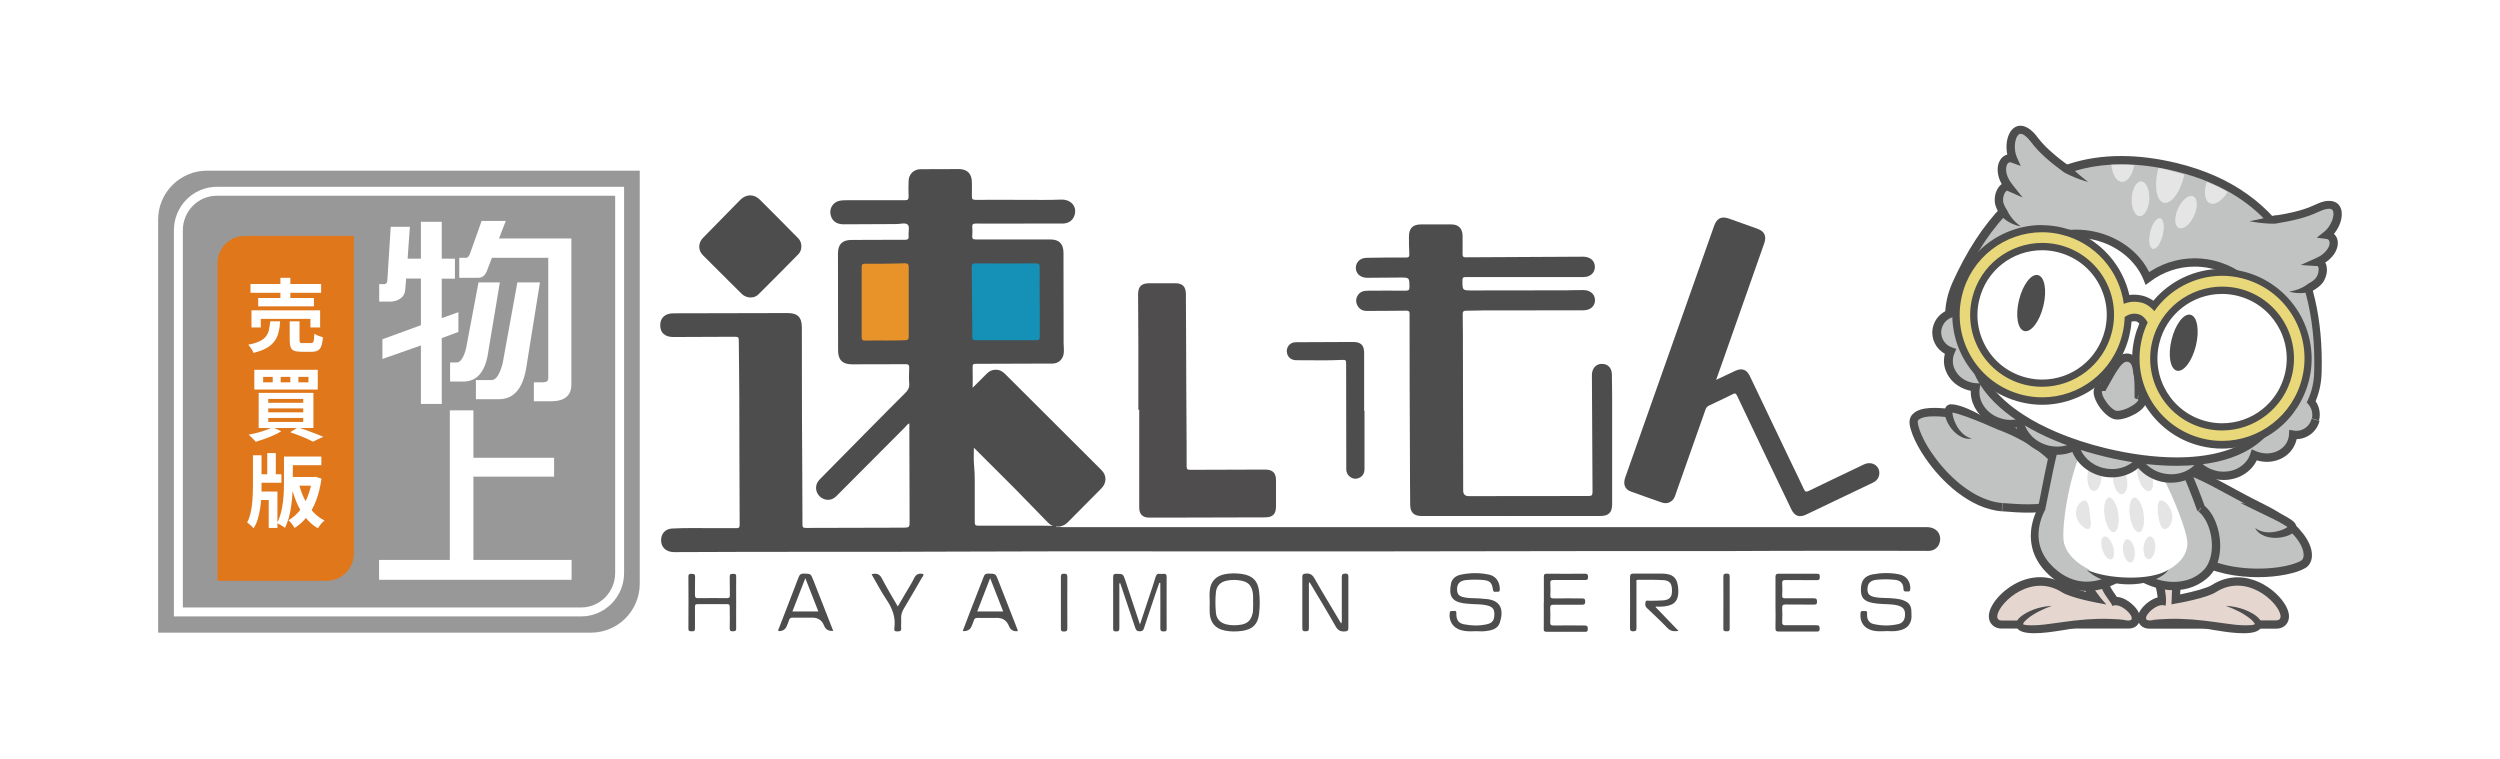 <?xml version="1.0" encoding="UTF-8"?>
<svg id="_レイヤー_2" data-name="レイヤー 2" xmlns="http://www.w3.org/2000/svg" viewBox="0 0 201.41 61.14">
  <defs>
    <style>
      .cls-1 {
        fill: #e9d87a;
      }

      .cls-2 {
        fill: #4f4d4e;
      }

      .cls-3 {
        fill: #514f4f;
      }

      .cls-4 {
        fill: #4d4d4d;
      }

      .cls-5 {
        fill: #e5e5e5;
      }

      .cls-6 {
        fill: #e0771b;
      }

      .cls-7 {
        fill: #4f4e4e;
      }

      .cls-8 {
        fill: #fff;
      }

      .cls-9 {
        fill: #c7c2c0;
      }

      .cls-10 {
        fill: #4e4d4d;
      }

      .cls-11 {
        fill: #e5d7d0;
      }

      .cls-12 {
        fill: #4e4d4e;
      }

      .cls-13 {
        fill: #c1c2c2;
      }

      .cls-14 {
        fill: #1590b6;
      }

      .cls-15 {
        fill: #989898;
      }

      .cls-16 {
        fill: #e8932a;
      }
    </style>
  </defs>
  <g id="_レイヤー_1-2" data-name="レイヤー 1">
    <g>
      <rect class="cls-8" y="0" width="201.41" height="61.14"/>
      <g>
        <g>
          <g>
            <g>
              <path class="cls-15" d="M12.74,50.97h34.86c2.18,0,3.94-1.77,3.94-3.94V13.75s-34.86,0-34.86,0c-2.18,0-3.94,1.77-3.94,3.94v33.28Z"/>
              <path class="cls-8" d="M49.56,15.77v30.39c0,1.54-1.23,2.78-2.74,2.78H14.73v-30.39c0-1.54,1.23-2.78,2.74-2.78h32.09M50.28,15.05H17.47c-1.91,0-3.46,1.57-3.46,3.5v31.11h32.81c1.91,0,3.46-1.57,3.46-3.5V15.05Z"/>
            </g>
            <g>
              <path class="cls-6" d="M17.52,46.79h8.8c1.21,0,2.19-.98,2.19-2.19v-25.59s-8.8,0-8.8,0c-1.21,0-2.19.98-2.19,2.19v25.59Z"/>
              <g>
                <path class="cls-8" d="M21.77,25.89h.8c-.02.32-.06.62-.13.88-.06.27-.17.5-.32.71-.15.21-.36.39-.63.55-.27.16-.63.29-1.07.4-.02-.07-.06-.14-.1-.22-.05-.08-.1-.16-.16-.24-.06-.08-.11-.15-.16-.2.39-.07.69-.17.92-.28s.4-.24.51-.4c.12-.15.2-.33.24-.53.04-.2.08-.42.1-.67ZM20.18,22.88h5.69v.71h-5.69v-.71ZM20.26,25h5.53v1.38h-.78v-.69h-4v.69h-.75v-1.38ZM20.8,24.01h4.49v.67h-4.49v-.67ZM22.59,22.38h.8v2h-.8v-2ZM23.36,25.89h.77v1.52c0,.1.02.16.05.19s.11.04.22.04h.65c.07,0,.13-.02.16-.05.04-.04.06-.11.08-.22.01-.11.03-.27.04-.49.05.04.12.08.2.12.08.04.17.07.26.1.09.03.17.05.23.07-.03.31-.07.55-.14.72-.06.17-.16.29-.28.35-.12.07-.28.1-.49.1h-.83c-.25,0-.44-.03-.58-.08s-.23-.15-.28-.29-.08-.32-.08-.55v-1.52Z"/>
                <path class="cls-8" d="M21.96,34.42l.7.32c-.18.12-.38.23-.62.33-.24.11-.48.2-.73.29-.25.09-.49.16-.71.23-.04-.06-.1-.12-.17-.19-.07-.07-.14-.14-.21-.21-.07-.07-.14-.12-.19-.17.23-.04.47-.1.71-.16.24-.06.47-.13.68-.21.21-.08.39-.16.54-.24ZM20.49,29.79h5.11v1.59h-5.11v-1.59ZM20.84,31.65h4.41v2.83h-4.41v-2.83ZM21.2,30.36v.44h.77v-.44h-.77ZM21.61,32.14v.31h2.82v-.31h-2.82ZM21.61,32.9v.32h2.82v-.32h-2.82ZM21.61,33.67v.32h2.82v-.32h-2.82ZM22.61,30.36v.44h.78v-.44h-.78ZM23.38,34.82l.62-.39c.24.08.49.16.74.25s.49.18.72.27.42.17.59.24l-.84.39c-.13-.07-.3-.15-.49-.24s-.41-.17-.63-.26-.46-.17-.69-.25ZM24.04,30.36v.44h.81v-.44h-.81Z"/>
                <path class="cls-8" d="M20.39,36.68h.68v2.48c0,.28,0,.58-.02.88s-.04.61-.09.91-.11.59-.19.87c-.08.27-.2.52-.34.74-.04-.05-.09-.1-.15-.16-.06-.06-.13-.12-.19-.17s-.12-.1-.18-.14c.11-.19.19-.41.25-.65.06-.24.11-.49.14-.76.03-.26.05-.52.06-.78.01-.26.02-.51.02-.74v-2.48ZM20.69,38.21h1.98v.68h-1.98v-.68ZM20.72,39.6h1.63v2.93h-.7v-2.25h-.93v-.68ZM21.53,36.5h.69v2.1h-.69v-2.1ZM22.88,36.78h.71v1.88c0,.28,0,.58-.02.92-.02.33-.04.67-.09,1.03-.04.35-.11.69-.19,1.02-.09.33-.2.63-.33.9-.05-.04-.11-.09-.19-.14s-.16-.1-.24-.14c-.08-.04-.15-.08-.21-.1.13-.25.23-.53.31-.82.08-.3.13-.6.17-.92.04-.32.06-.62.07-.92s.01-.58.01-.83v-1.88ZM23.23,36.78h2.66v.7h-2.66v-.7ZM25.16,38.43h.13l.13-.02.48.15c-.09.64-.23,1.22-.42,1.73-.19.51-.43.95-.73,1.32s-.63.68-1.02.93c-.03-.06-.07-.14-.13-.22-.06-.08-.12-.16-.18-.23-.06-.07-.12-.13-.18-.18.34-.19.64-.45.9-.77.26-.33.48-.71.65-1.14.17-.44.29-.91.36-1.41v-.15ZM23.25,38.43h2.13v.7h-2.13v-.7ZM24.06,38.9c.11.44.25.86.44,1.25s.42.74.69,1.05.59.55.95.73c-.06.05-.12.11-.19.18-.07.07-.13.15-.19.23-.06.08-.11.15-.15.22-.38-.22-.71-.51-.99-.86-.28-.35-.52-.75-.71-1.19-.19-.45-.35-.94-.48-1.46l.63-.14Z"/>
              </g>
            </g>
          </g>
          <path class="cls-10" d="M85.42,42.46c.13,0,.25.01.38.01,20.07,0,40.15,0,60.22,0,3.08,0,6.15,0,9.23,0,.73,0,1.18.53,1.03,1.19-.09.41-.41.68-.82.72-.12.01-.23,0-.35,0-3.97,0-7.94-.02-11.9,0-5.72.04-11.44,0-17.15.02-4.59,0-9.19.01-13.78.02-6.4,0-12.8,0-19.19,0-5.5,0-10.99-.01-16.49.02-5.51.03-11.01,0-16.52.02-1.92,0-3.84.01-5.76.02-.65,0-1.06-.38-1.06-.96,0-.53.34-.91.87-.94,1.22-.07,2.44-.02,3.66-.03.51,0,1.02,0,1.53,0,.19,0,.27-.04.27-.27-.02-3.4-.02-6.8-.03-10.2,0-1.56-.03-3.11-.04-4.67,0-.22-.06-.28-.28-.28-1.67.01-3.33.01-5,.02-.67,0-1.06-.35-1.05-.95,0-.6.4-.96,1.06-.96,3.07,0,6.13-.01,9.2-.02.81,0,1.15.34,1.15,1.16,0,2.42,0,4.83.01,7.25.01,2.88.04,5.76.04,8.64,0,.21.06.26.27.26,2.59-.01,5.18-.01,7.77-.02.59,0,.6-.01.59-.59,0-2.53-.02-5.06-.02-7.6,0-.06,0-.12,0-.22-.18.09-.27.24-.38.35-1.83,1.84-3.67,3.68-5.5,5.52-.31.31-.71.38-1.08.2-.37-.18-.59-.56-.55-.96.02-.26.16-.46.33-.63,1.21-1.23,2.43-2.46,3.64-3.69,1.07-1.09,2.15-2.17,3.23-3.25.21-.21.32-.42.3-.72-.03-.43-.02-.87,0-1.3,0-.23-.07-.28-.29-.28-1.44.01-2.89.01-4.33.01-.75,0-1.11-.36-1.11-1.11,0-2.61,0-5.21-.01-7.82,0-.74.35-1.09,1.09-1.09,1.42,0,2.84-.02,4.26-.01.25,0,.37-.03.34-.32-.03-.3.1-.72-.06-.89-.18-.2-.6-.06-.91-.06-1.42,0-2.84.02-4.26.02-.56,0-.91-.25-1.04-.71-.16-.56.19-1.11.77-1.2.18-.03.36-.03.54-.03,1.55,0,3.1,0,4.65,0,.25,0,.32-.07.31-.32-.02-.4-.01-.81,0-1.21,0-.56.41-.96.96-.97,1.03,0,2.06-.01,3.09-.01.68,0,1.05.38,1.05,1.07,0,.37.01.74,0,1.11-.01.24.06.3.3.3,1.3-.01,2.61,0,3.91,0,.99,0,1.97.02,2.96-.02.82-.03,1.32.56,1.1,1.26-.13.42-.49.67-.97.67-.89,0-1.78,0-2.67,0-1.43,0-2.86.01-4.3,0-.23,0-.32.05-.3.29.02.23.02.47,0,.7-.03.25.08.29.3.29,1.99,0,3.99,0,5.98,0,.72,0,1.06.34,1.07,1.07,0,2.43,0,4.85.01,7.28,0,.3.05.59,0,.89-.08.43-.42.74-.86.76-.13,0-.25,0-.38,0-1.94,0-3.88.02-5.82.02-.2,0-.28.03-.27.26.02.53,0,1.06,0,1.67.4-.4.76-.75,1.11-1.11.18-.19.39-.32.66-.34.33-.03.59.09.83.32,2.59,2.58,5.18,5.17,7.77,7.75.45.44.44,1.04,0,1.49-.9.91-1.81,1.82-2.71,2.73-.16.16-.35.28-.58.31-.1.04-.21.01-.32.02-.3.02-.53-.14-.72-.34-.5-.51-1.01-1.03-1.51-1.55-1.43-1.49-2.92-2.93-4.43-4.45,0,.53-.03,1.01.02,1.47.04.41.05.82.05,1.24,0,1.06,0,2.12,0,3.18,0,.37.02.39.4.39,1.7,0,3.39,0,5.09,0,.37,0,.74,0,1.11.06.11,0,.22-.02.32.02Z"/>
          <path class="cls-10" d="M121.73,41.57c-2.41,0-4.82,0-7.22,0-.6,0-.89-.29-.9-.89-.02-1.27-.01-2.54-.02-3.81-.03-3.78-.02-7.57-.03-11.35,0-.06,0-.13,0-.19.02-.23-.06-.31-.3-.3-1.05.02-2.1.01-3.15.02-.34,0-.59-.14-.75-.44-.15-.28-.13-.56.03-.82.2-.32.52-.37.86-.37,1,0,1.99-.02,2.99,0,.25,0,.32-.07.31-.32-.01-.74,0-.74-.75-.74-.88,0-1.76.01-2.64.02-.55,0-.92-.32-.93-.79,0-.47.35-.82.89-.82,1.04-.02,2.08-.03,3.12-.02.23,0,.32-.04.3-.29-.03-.46-.03-.93-.03-1.4,0-.67.31-.98.97-.98.82,0,1.63,0,2.45,0,.56,0,.88.31.9.88,0,.5.01,1,0,1.49,0,.2.04.28.26.28,3.15-.02,6.3-.03,9.45-.05.55,0,.94.31.95.8.01.49-.36.84-.91.84-2.19,0-4.37,0-6.56,0-.98,0-1.95.01-2.93,0-.21,0-.27.06-.27.27,0,.81-.01.81.8.81,2.52,0,5.05,0,7.57-.01.46,0,.91-.03,1.37-.02.57,0,.94.34.94.82,0,.48-.38.81-.95.81-2.71,0-5.41,0-8.12.01-.42,0-.85.03-1.27.02-.24,0-.33.05-.32.31.02.98.02,1.97.02,2.96,0,3.74.01,7.48.02,11.22q0,.45.45.45c3.21,0,6.43-.01,9.64-.01.26,0,.33-.06.33-.33-.02-3.14-.04-6.27-.05-9.41,0-.5.29-.86.71-.9.52-.05.89.28.9.83.01.57.02,1.14.02,1.72,0,2.92,0,5.85,0,8.77,0,.64-.29.93-.93.93-2.42,0-4.84,0-7.26,0,0,0,0,.02,0,.02Z"/>
          <path class="cls-10" d="M138.22,30.62c.57-.27,1.07-.51,1.57-.74.53-.25.93-.12,1.18.41,1.07,2.24,2.14,4.48,3.21,6.72.38.8.78,1.6,1.15,2.4.1.21.17.24.39.14,1.48-.72,2.97-1.43,4.46-2.14.38-.18.81-.1,1.05.19.23.27.24.7.02,1-.1.13-.23.22-.37.29-1.79.86-3.59,1.71-5.38,2.57-.54.26-.93.11-1.19-.44-1.46-3.04-2.92-6.08-4.36-9.13-.1-.21-.17-.23-.36-.13-.61.31-1.24.6-1.86.89-.18.08-.28.19-.34.38-.78,2.23-1.57,4.46-2.36,6.69-.07.21-.13.43-.3.59-.25.23-.54.28-.86.17-.83-.29-1.66-.58-2.48-.88-.49-.18-.65-.6-.45-1.15.75-2.12,1.5-4.24,2.25-6.37,1.63-4.62,3.26-9.24,4.9-13.87.23-.64.6-.82,1.23-.59.75.26,1.49.53,2.24.8.6.21.78.59.57,1.19-1.14,3.23-2.27,6.46-3.41,9.69-.15.42-.29.83-.47,1.32Z"/>
          <path class="cls-2" d="M91.71,33.01c0-1.73,0-3.45,0-5.18,0-1.37-.02-2.73-.02-4.1,0-.65.26-.91.9-.91.7,0,1.4,0,2.1,0,.58,0,.84.27.85.86,0,1.42.01,2.84.02,4.26,0,2.15.02,4.3.03,6.45,0,1.06.02,2.12.01,3.18,0,.22.06.28.28.28,2.02-.01,4.03-.02,6.05-.02.6,0,.87.27.87.87,0,.69,0,1.38,0,2.07,0,.65-.25.91-.9.91-2.59,0-5.18.01-7.76.02-.52,0-1.04,0-1.56,0-.53,0-.8-.28-.8-.81,0-2.63,0-5.25,0-7.88-.02,0-.04,0-.06,0Z"/>
          <path class="cls-12" d="M60.52,23.97c-.32,0-.56-.1-.76-.29-1.04-1.04-2.09-2.07-3.13-3.12-.4-.4-.39-.98,0-1.39,1-1.02,2-2.04,3-3.06.47-.48,1.1-.5,1.58-.03,1.04,1.04,2.08,2.08,3.11,3.13.32.32.33.94,0,1.27-1.06,1.08-2.13,2.15-3.2,3.22-.18.18-.4.27-.61.26Z"/>
          <path class="cls-12" d="M109.93,33.08c0,1.57,0,3.13,0,4.7,0,.34-.14.6-.46.73-.29.12-.56.05-.79-.17-.15-.15-.22-.33-.22-.54,0-.33,0-.66,0-.98,0-2.48,0-4.96-.01-7.43,0-.41,0-.41-.45-.39-1.19.06-2.37.01-3.56.02-.39,0-.68-.22-.75-.56-.08-.35.08-.67.38-.82.12-.06.24-.06.37-.07,1.53,0,3.05-.02,4.58-.02.61,0,.88.26.88.87,0,1.56,0,3.11,0,4.67,0,0,.02,0,.02,0Z"/>
          <path class="cls-12" d="M93.4,46.95c-.16.45-.32.9-.47,1.36-.26.77-.52,1.54-.77,2.31-.06.18-.14.24-.33.24-.2,0-.29-.06-.36-.25-.38-1.14-.77-2.28-1.15-3.42-.03-.08-.06-.15-.09-.25-.09.13-.05.25-.05.36,0,1.1,0,2.2,0,3.31,0,.22-.07.26-.27.26-.22,0-.23-.09-.23-.26,0-1.38,0-2.75,0-4.13,0-.19.05-.25.25-.25.55,0,.55,0,.73.53.38,1.16.77,2.33,1.18,3.55.28-.84.54-1.62.8-2.41.16-.47.32-.94.46-1.42.06-.2.15-.28.36-.25.08.01.17.01.25,0,.22-.03.28.06.28.28-.01,1.37,0,2.73,0,4.1,0,.17,0,.27-.23.26-.19,0-.28-.03-.28-.26.01-1.11,0-2.22,0-3.34v-.31s-.04,0-.06-.01Z"/>
          <path class="cls-12" d="M118.87,50.85c-.4.02-.81.03-1.2-.09-.63-.2-.97-.75-.87-1.4.03-.17.13-.14.23-.13.11.01.28-.09.3.13,0,.05,0,.11,0,.16.02.46.19.7.64.78.61.12,1.22.13,1.83-.01.45-.1.6-.34.59-.84,0-.39-.17-.58-.61-.68-.5-.12-1.01-.07-1.52-.13-.13-.01-.25-.02-.38-.04-.92-.15-1.18-.61-.98-1.59.08-.4.4-.63.78-.71.75-.16,1.52-.17,2.27-.01.58.12.89.61.88,1.2,0,.17-.08.2-.21.18-.12-.02-.3.1-.34-.15-.08-.6-.26-.76-.88-.8-.42-.03-.85-.03-1.27.01-.47.04-.71.26-.74.64-.03.48.12.67.6.76.53.1,1.08.04,1.62.12.05,0,.11,0,.16.01,1.18.12,1.39.91,1.06,1.91-.18.53-.71.63-1.2.68-.24.03-.49,0-.73,0Z"/>
          <path class="cls-12" d="M151.92,50.85c-.35.01-.7.03-1.04-.05-.71-.17-1.06-.68-.99-1.41.02-.21.16-.16.27-.16.12,0,.28-.05.26.17,0,.06,0,.13,0,.19.01.35.18.6.51.68.68.16,1.37.16,2.04,0,.3-.08.47-.31.5-.63.05-.52-.13-.76-.65-.88-.51-.11-1.03-.07-1.55-.13-.13-.02-.25-.03-.38-.05-.72-.14-.97-.42-.97-1.07,0-.72.28-1.11.96-1.24.7-.13,1.42-.14,2.12,0,.6.12.92.58.9,1.17,0,.2-.1.23-.25.21-.14-.01-.29.05-.3-.2-.01-.46-.24-.69-.7-.74-.5-.05-1-.05-1.49,0-.44.05-.66.26-.7.61-.05.5.1.69.6.79.56.1,1.12.04,1.68.12.19.03.38.05.56.12.49.17.69.43.69.94,0,.25.04.51-.05.76-.2.58-.7.73-1.23.79-.26.03-.53,0-.79,0Z"/>
          <path class="cls-7" d="M105.5,46.88c-.08.15-.05.27-.05.38,0,1.11,0,2.22,0,3.33,0,.21-.05.27-.26.27-.21,0-.27-.05-.27-.26,0-1.37,0-2.73,0-4.1,0-.22.06-.27.28-.29.34-.03.53.09.7.39.63,1.11,1.3,2.2,1.95,3.3.06.1.13.21.2.33.08-.14.05-.25.05-.36,0-1.12,0-2.24,0-3.37,0-.22.06-.28.28-.29.24,0,.25.11.25.29,0,1.37,0,2.73,0,4.1,0,.21-.07.25-.27.27-.37.03-.58-.09-.77-.43-.67-1.19-1.38-2.35-2.1-3.56Z"/>
          <path class="cls-12" d="M133.38,48.91c.62.64,1.23,1.27,1.85,1.92-.33.04-.63.05-.9-.24-.51-.54-1.06-1.04-1.59-1.55-.05-.04-.1-.09-.13-.14-.09-.14-.07-.29-.03-.43.04-.13.18-.07.28-.07.37-.01.74,0,1.11-.03.5-.03.72-.25.73-.7.02-.61-.14-.89-.66-.93-.69-.05-1.38-.02-2.07-.03-.2,0-.13.16-.13.26,0,1.2,0,2.39,0,3.59,0,.2-.02.3-.26.3-.26,0-.26-.12-.26-.31,0-1.34.01-2.69,0-4.03,0-.26.08-.31.32-.31.74.01,1.48,0,2.23,0,.95,0,1.31.38,1.34,1.33.04,1.03-.49,1.27-1.3,1.33-.17.01-.34,0-.51,0,0,0-.01.01-.02.02Z"/>
          <path class="cls-12" d="M143.04,48.55c0-.69,0-1.38,0-2.07,0-.21.07-.26.27-.26,1.02,0,2.04.01,3.06,0,.21,0,.24.07.24.26,0,.18-.03.26-.24.26-.84-.01-1.68,0-2.51-.01-.23,0-.29.07-.28.28.02.32.02.64,0,.95-.01.21.07.25.25.24.76,0,1.53,0,2.29,0,.22,0,.26.07.27.27,0,.21-.08.24-.26.24-.75,0-1.51,0-2.26-.01-.25,0-.3.07-.29.3.02.36.02.72,0,1.08-.02.25.08.3.3.29.81-.01,1.61,0,2.42,0,.2,0,.3.02.3.27,0,.25-.12.24-.29.24-1,0-1.99,0-2.99,0-.22,0-.29-.06-.28-.28.02-.68,0-1.36,0-2.03Z"/>
          <path class="cls-12" d="M124.38,48.5c0-.68,0-1.36,0-2.03,0-.19.04-.25.24-.25,1.03.01,2.06.01,3.08,0,.21,0,.23.09.24.26,0,.2-.06.25-.25.25-.84-.01-1.68,0-2.51,0-.22,0-.3.05-.28.28.02.32.02.64,0,.95-.01.2.06.25.25.25.76-.01,1.53,0,2.29,0,.2,0,.27.04.27.26,0,.23-.1.25-.28.25-.75,0-1.51,0-2.26,0-.23,0-.29.07-.28.29.02.37.02.74,0,1.11-.01.23.08.28.29.27.82-.01,1.63,0,2.45,0,.22,0,.29.05.29.28,0,.27-.14.23-.3.23-1,0-1.99,0-2.99,0-.21,0-.27-.05-.26-.26.01-.7,0-1.4,0-2.1Z"/>
          <path class="cls-12" d="M59.31,48.57c0,.69-.01,1.38,0,2.06,0,.22-.1.22-.26.23-.18,0-.26-.02-.26-.24.02-.57,0-1.14,0-1.72,0-.18-.05-.23-.23-.23-.78,0-1.57,0-2.35,0-.19,0-.23.06-.22.24,0,.57,0,1.14,0,1.72,0,.23-.1.23-.26.23-.16,0-.27,0-.27-.22.01-1.4.01-2.8,0-4.19,0-.23.12-.22.28-.22.18,0,.26.03.26.24-.02.49,0,.97-.01,1.46,0,.22.07.26.27.26.76-.01,1.53-.01,2.29,0,.19,0,.26-.05.25-.25-.01-.5,0-1-.01-1.49,0-.24.13-.21.28-.22.17,0,.25.02.24.22-.01.71,0,1.42,0,2.13Z"/>
          <path class="cls-12" d="M70.23,46.26c.44-.12.66.02.84.38.38.74.82,1.45,1.26,2.22.23-.4.45-.77.66-1.13.21-.37.45-.72.63-1.1.16-.36.4-.48.77-.38.03.13-.07.21-.12.3-.48.82-.95,1.65-1.44,2.46-.16.27-.26.54-.23.87.02.23-.02.47,0,.7.03.25-.08.29-.31.29-.2,0-.27-.06-.24-.25.13-.88-.16-1.62-.65-2.34-.43-.64-.78-1.32-1.18-2.01Z"/>
          <path class="cls-7" d="M85.47,48.56c0-.69,0-1.38,0-2.06,0-.19.02-.29.25-.28.2,0,.27.05.27.27,0,1.38-.01,2.75,0,4.13,0,.22-.08.25-.27.26-.23,0-.25-.08-.25-.28,0-.68,0-1.35,0-2.03Z"/>
          <path class="cls-3" d="M139.35,48.57c0,.69,0,1.37,0,2.06,0,.18-.05.24-.23.23-.15-.01-.28.02-.28-.22.01-1.4,0-2.79,0-4.19,0-.22.09-.23.27-.24.21-.01.24.08.24.26,0,.7,0,1.4,0,2.09Z"/>
          <path class="cls-9" d="M85.42,42.46c-.11,0-.22,0-.32,0-.02,0-.03-.02-.02-.03,0-.01.01-.02.02-.02.11,0,.22,0,.33,0,0,.02,0,.03,0,.05Z"/>
          <path class="cls-14" d="M83.77,24.31c0,.93,0,1.87,0,2.8,0,.24-.07.3-.31.3-1.61,0-3.23-.01-4.84,0-.25,0-.31-.09-.29-.31.02-.19,0-.38,0-.57-.01-1.66-.02-3.33-.04-4.99,0-.22.03-.32.29-.32,1.63.01,3.27.01,4.9,0,.23,0,.28.08.28.29-.01.93,0,1.87,0,2.8,0,0,0,0,0,0Z"/>
          <path class="cls-16" d="M73.21,24.34c0,.92,0,1.84,0,2.76,0,.23-.05.3-.3.31-1.06.05-2.12,0-3.18.03-.22,0-.31-.03-.31-.29,0-1.86,0-3.73,0-5.59,0-.19,0-.31.26-.31,1.07,0,2.14,0,3.21-.04.26,0,.32.09.32.32,0,.93,0,1.86,0,2.79h0Z"/>
          <path class="cls-7" d="M101.43,47.59c-.11-.8-.51-1.2-1.31-1.34-.48-.08-.97-.08-1.45.01-.73.15-1.15.6-1.21,1.35-.03.3,0,.61,0,.92,0,0,0,0,0,0,0,.3-.02.59,0,.89.06.77.46,1.22,1.21,1.38.48.1.97.09,1.45.02.8-.13,1.21-.53,1.31-1.33.08-.63.08-1.27,0-1.9ZM100.91,49.42c-.1.51-.39.81-.89.9-.41.07-.82.08-1.23-.02-.48-.12-.78-.43-.83-.92-.05-.56-.06-1.12,0-1.68.05-.5.37-.82.87-.92.39-.08.78-.08,1.17,0,.55.11.8.36.92.91.06.29.02.59.04.89-.02.28.01.57-.04.85Z"/>
          <path class="cls-12" d="M65.51,46.71c-.19-.49-.19-.48-.73-.5-.24,0-.35.06-.44.29-.51,1.35-1.04,2.7-1.56,4.05-.03.09-.12.18-.07.29q.51.03.68-.42c.06-.15.13-.29.17-.44.05-.17.14-.23.32-.22.52.01,1.04,0,1.56,0q.7,0,.95.64.18.47.74.43c-.55-1.4-1.08-2.76-1.62-4.13ZM63.84,49.26c.35-.89.69-1.76,1.04-2.68.36.92.7,1.79,1.05,2.68h-2.09Z"/>
          <path class="cls-12" d="M81.91,50.56c-.49-1.27-.99-2.54-1.49-3.81-.21-.54-.21-.53-.8-.54-.23,0-.31.08-.38.28-.35.92-.71,1.83-1.07,2.75-.21.53-.41,1.06-.61,1.6q.54.05.72-.4c.06-.15.13-.29.17-.44.05-.17.14-.23.32-.22.52.01,1.04,0,1.56,0q.7,0,.96.67.18.45.69.4c.03-.1-.03-.19-.07-.27ZM78.73,49.26c.35-.89.68-1.76,1.04-2.68.36.93.7,1.79,1.05,2.68h-2.09Z"/>
        </g>
        <path class="cls-8" d="M31.48,18.27h1.54l-.18,2.57h1.07v-2.97h1.68v2.97h1.06v1.61h-1.06v3.18l1.34-.48v1.59l-1.34.5v5.3h-1.68v-4.71l-3.1,1.09v-1.59l3.1-1.13v-3.76h-1.19l-.07.87c-.02.33-.15.57-.37.72-.23.18-.53.27-.87.27h-.86v-1.41h.39c.18,0,.27-.12.27-.37l.27-4.26ZM38.54,22.75h1.73l-.99,5.93c-.27,1.37-.92,2.06-1.96,2.06h-1.06v-1.54h.54c.29,0,.54-.36.74-1.09l1.01-5.35ZM38.79,17.8h1.96l-.55,1.41h5.83v11.77c0,.9-.55,1.35-1.66,1.35h-1.36v-1.53h.74c.28,0,.42-.11.42-.32v-9.71h-4.54l-.35.92c-.15.46-.39.69-.74.69h-1.54v-1.61h.54c.15,0,.26-.13.35-.4l.91-2.57ZM41.67,22.75h1.83l-1.12,6.98c-.29,1.62-1.02,2.43-2.18,2.43h-1.86v-1.54h1.26c.36,0,.65-.44.89-1.32l1.19-6.54Z"/>
        <polygon class="cls-8" points="36.24 33.06 38.14 33.06 38.14 36.88 44.64 36.88 44.64 38.4 38.14 38.4 38.14 45.11 46.05 45.11 46.05 46.71 30.54 46.71 30.54 45.11 36.24 45.11 36.24 33.06"/>
        <g>
          <path class="cls-13" d="M161.29,40.86c-3.69-.31-6.9-4.93-7.14-6.79-.12-.95,1.66-1.26,5.51-.24,3.58.96,6.87,3.31,6.71,5.17-.15,1.86-1.39,2.16-5.09,1.86Z"/>
          <path class="cls-4" d="M161.29,40.86l.03-.33c-.43-.04-.85-.13-1.27-.29-.73-.26-1.44-.69-2.08-1.2-.97-.77-1.81-1.75-2.43-2.68-.31-.46-.55-.91-.73-1.32-.09-.2-.16-.39-.21-.56-.05-.17-.09-.32-.1-.45,0-.02,0-.03,0-.05,0-.03,0-.05.01-.07,0-.02.01-.04.03-.05.02-.03.05-.07.11-.1.09-.06.23-.12.43-.16.2-.04.45-.06.76-.06.43,0,.96.05,1.58.15.63.1,1.35.26,2.18.48.85.23,1.69.54,2.47.9,1.16.55,2.19,1.22,2.9,1.9.36.34.64.69.82,1.01.09.16.16.32.21.47.05.15.07.29.07.43,0,.03,0,.07,0,.1-.03.34-.09.6-.19.8-.08.15-.17.27-.29.37-.09.08-.2.15-.33.21-.2.09-.45.16-.76.2-.31.05-.68.07-1.12.07-.57,0-1.24-.04-2.03-.1l-.03.33-.03.33c.8.07,1.49.11,2.09.11.54,0,1.01-.03,1.41-.11.3-.06.57-.14.81-.25.18-.09.34-.19.48-.32.21-.19.37-.42.47-.69.11-.27.17-.57.19-.9,0-.05,0-.1,0-.15,0-.28-.06-.56-.17-.83-.19-.48-.52-.94-.95-1.38-.64-.66-1.52-1.29-2.53-1.84-1.01-.54-2.15-1-3.32-1.32-.84-.22-1.59-.39-2.24-.49-.65-.11-1.22-.16-1.69-.16-.29,0-.56.02-.79.06-.17.03-.33.07-.47.13-.11.04-.2.09-.29.15-.13.09-.25.2-.33.34-.04.07-.07.14-.09.22-.02.08-.03.15-.03.23,0,.04,0,.09,0,.13.03.27.12.57.24.89.22.56.56,1.21,1.01,1.86.67.99,1.57,2,2.62,2.81.53.4,1.09.75,1.69,1.02.6.26,1.23.44,1.87.5l.03-.33Z"/>
          <path class="cls-13" d="M161.07,34.66c-1.31-.98-3.29-1.76-3.89-1.76-.6,0,.21,2.42,1.68,2.44"/>
          <path class="cls-4" d="M161.07,34.66c-.9-.4-1.76-.77-2.68-1.1-.38-.13-.84-.3-1.2-.34.04,0,.11-.04.12-.08-.03.08,0,.26.02.37.19.77.7,1.62,1.53,1.82-.34.07-.7-.03-.99-.21-.46-.28-.8-.71-1.02-1.19-.11-.27-.21-.55-.18-.86.02-.26.22-.5.5-.5.34,0,.67.11.98.21,1.07.4,2.15,1.01,2.91,1.87Z"/>
          <path class="cls-13" d="M175.83,44.06c2.53,2.71,8.15,2.36,9.75,1.4.82-.49.35-2.72-3.23-4.47-3.77-1.84-6.91-4.2-8.27-2.92-1.37,1.27-.78,3.29,1.75,5.99Z"/>
          <path class="cls-4" d="M175.83,44.06l-.24.23c.39.42.84.76,1.34,1.05.74.43,1.58.72,2.43.9.85.18,1.73.26,2.55.26.81,0,1.58-.08,2.24-.21.33-.07.63-.14.9-.23.27-.09.5-.19.7-.31.08-.05.16-.11.22-.19.1-.11.17-.24.22-.38.05-.14.07-.29.07-.45,0-.29-.07-.6-.22-.93-.22-.49-.6-1.02-1.18-1.56-.58-.53-1.35-1.06-2.36-1.56-1.5-.73-2.91-1.55-4.15-2.19-.62-.32-1.21-.6-1.75-.8-.27-.1-.53-.18-.78-.24-.25-.06-.49-.09-.73-.09-.23,0-.45.03-.66.11-.21.07-.41.19-.57.35-.27.25-.48.53-.61.84-.14.31-.21.65-.21,1.01,0,.33.06.67.17,1.03.17.53.45,1.09.85,1.69.4.6.91,1.23,1.54,1.9l.24-.23.24-.23c-.81-.87-1.41-1.66-1.8-2.36-.2-.35-.34-.68-.44-.98-.09-.3-.14-.58-.14-.83,0-.27.05-.51.15-.73.1-.22.25-.43.46-.63.1-.09.21-.16.34-.2.13-.04.27-.07.44-.07.17,0,.37.02.58.07.37.08.81.24,1.29.45.72.32,1.53.75,2.41,1.23.88.48,1.84,1,2.84,1.49,1.28.62,2.13,1.3,2.66,1.92.26.31.45.6.56.86.12.26.16.49.16.66,0,.13-.02.23-.06.3-.02.04-.04.06-.06.09-.02.02-.04.04-.07.06-.14.09-.34.17-.57.25-.35.12-.8.22-1.29.29-.5.07-1.05.11-1.63.11-1.05,0-2.17-.13-3.2-.45-.51-.16-1.01-.37-1.45-.62-.45-.26-.85-.56-1.18-.93l-.24.23Z"/>
          <path class="cls-13" d="M180.46,40.52c1.58.42,3.8,1.36,4.17,1.83s-2.03,1.33-2.95.19"/>
          <path class="cls-4" d="M180.46,40.52c.68.04,1.36.2,2.01.4.49.15.97.34,1.44.56.24.12.48.25.7.41.1.07.23.18.31.3.15.22.06.52-.12.68-.19.18-.44.28-.68.35-.53.15-1.1.16-1.63-.02-.34-.12-.66-.35-.81-.67.51.41,1.21.42,1.81.27.3-.08.63-.18.85-.39.01-.01.02-.03.01-.02-.01.02-.02.06-.01.09,0,.03.01.05.03.06h0c-.08-.09-.23-.18-.34-.25-.27-.17-.57-.32-.85-.46-.9-.45-1.8-.86-2.71-1.32Z"/>
          <path class="cls-11" d="M173.15,50.31c-.16,0-.3-.04-.4-.12-.12-.09-.19-.24-.19-.4,0-.57.92-1.36,1.61-1.38,0-.58-.22-1.62-.67-3.07-.04-.13-.02-.27.06-.39.17-.24.58-.29.89-.29.26,0,.73.04.95.28.09.1.13.23.11.35-.16,1.3-.2,2.41-.22,2.98,1.22-.22,2.56-.55,3.07-.87.6-.38,1.24-.57,1.91-.57,1.23,0,2.2.65,2.66,1.04.69.58,1.14,1.28,1.14,1.77,0,.4-.27.66-.7.66h-10.22Z"/>
          <path class="cls-4" d="M174.45,45.01c.37,0,.76.09.73.26-.23,1.88-.22,3.37-.24,3.42.75-.13,2.86-.52,3.59-.99.58-.37,1.17-.52,1.73-.52,2.41,0,4.29,2.8,3.11,2.8h-10.22c-.76,0,.32-1.23,1.05-1.23.09,0,.18.02.26.06.13-.51,0-1.54-.64-3.57-.05-.16.28-.24.63-.24M174.45,44.34c-.56,0-.95.14-1.16.42-.15.2-.19.45-.11.68.44,1.41.6,2.23.65,2.69-.4.1-.73.35-.92.51-.25.22-.68.66-.68,1.16,0,.42.32.85.93.85h10.22c.61,0,1.03-.41,1.03-.99,0-.72-.65-1.52-1.26-2.03-.5-.42-1.54-1.12-2.88-1.12-.73,0-1.43.21-2.09.63-.35.22-1.32.5-2.54.75.03-.61.08-1.52.2-2.53.03-.22-.04-.44-.2-.62-.29-.32-.81-.39-1.2-.39Z"/>
          <path class="cls-11" d="M179.33,48.81c1.96.38,3.67,1.79,1.79,1.88-1.88.08-4-.71-7.96-.71"/>
          <path class="cls-4" d="M179.33,48.81c.78.04,1.55.25,2.22.66.25.17.51.35.63.66.09.24-.01.51-.23.65-.71.47-2.72.12-3.57-.02-.71-.12-1.51-.26-2.23-.37-.99-.16-1.99-.28-2.99-.41.5-.07,1.01-.1,1.52-.12,1.27-.04,2.54.08,3.8.26.95.12,1.96.32,2.91.24.09-.01.2-.03.27-.07,0,0,0,0,0,0,0,.02,0,.02,0,0-.01-.07-.08-.15-.13-.21-.07-.08-.15-.16-.24-.23-.58-.46-1.25-.78-1.95-1.03Z"/>
          <path class="cls-11" d="M161.26,50.31c-.42,0-.7-.26-.7-.66,0-.5.45-1.19,1.14-1.77.46-.39,1.43-1.04,2.66-1.04.67,0,1.31.19,1.91.57.44.28,1.49.56,2.56.77-.91-1.18-1.21-2.2-1.29-2.88-.02-.13.02-.25.11-.35.22-.24.69-.28.95-.28.31,0,.71.05.89.29.08.11.11.25.06.39-.42,1.36.19,2.22.6,2.79.07.1.14.2.2.29.03,0,.05,0,.08,0,.69,0,1.64.8,1.64,1.38,0,.16-.07.3-.19.4-.1.08-.24.12-.4.12h-10.22Z"/>
          <path class="cls-4" d="M168.61,45.01c.35,0,.68.08.63.24-.63,2.03.8,3.06.94,3.57.08-.04.16-.06.26-.06.73,0,1.8,1.23,1.05,1.23h-10.22c-1.18,0,.7-2.8,3.11-2.8.56,0,1.14.15,1.73.52.74.47,2.84.86,3.59.99-.02-.05-1.59-1.54-1.81-3.42-.02-.17.37-.26.73-.26M168.61,44.34h0c-.39,0-.91.07-1.2.39-.15.17-.22.39-.2.62.07.58.29,1.39.86,2.33-.78-.19-1.37-.38-1.62-.55-.65-.41-1.35-.63-2.09-.63-.81,0-1.64.26-2.39.76-.62.41-1.15.95-1.46,1.49-.4.69-.3,1.15-.15,1.41.18.3.5.48.9.48h10.22c.24,0,.44-.06.6-.18.21-.16.33-.4.33-.66,0-.5-.42-.94-.68-1.16-.23-.2-.68-.52-1.19-.55-.03-.05-.07-.1-.1-.15-.41-.58-.93-1.29-.55-2.5.07-.23.03-.48-.11-.68-.21-.28-.6-.42-1.16-.42Z"/>
          <path class="cls-11" d="M165.3,48.81c-1.96.38-3.67,1.79-1.79,1.88,1.88.08,4-.71,7.96-.71"/>
          <path class="cls-4" d="M165.3,48.81c-.7.26-1.38.57-1.95,1.03-.14.13-.32.27-.37.45,0,.02,0,.01,0,0,0,0,0-.01,0,0,.07.04.18.06.27.07.95.08,1.96-.12,2.91-.24,1.25-.18,2.53-.3,3.8-.26.51.01,1.02.05,1.52.12-1,.13-2,.25-2.99.41-.72.11-1.51.25-2.23.37-.85.13-2.86.49-3.57.02-.21-.13-.32-.41-.23-.65.11-.31.37-.49.63-.66.67-.41,1.44-.62,2.22-.66Z"/>
          <path class="cls-13" d="M177.35,40.99c-1.45-3.97-4.17-10.34-7.69-10.34s-4.33,6.46-5.14,10.34c-1.03,2-.66,3.99,1.13,5.38,1.8,1.39,3.67.99,5.2.05,0,0-.26-.02-.25-.02.33.03.67.05,1.01.05s.67-.02,1-.05c0,0-.26.02-.25.02,1.74,1.11,4.1,1.21,5.48-.26,1.18-1.25.83-4.13-.48-5.17Z"/>
          <path class="cls-4" d="M177.35,40.99l.31-.11c-.36-1-.81-2.14-1.32-3.31-.39-.87-.82-1.76-1.29-2.59-.35-.63-.73-1.23-1.13-1.78-.6-.82-1.24-1.54-1.95-2.05-.35-.26-.72-.46-1.11-.61-.39-.14-.79-.22-1.2-.22-.49,0-.95.11-1.35.32-.36.18-.67.43-.96.73-.5.52-.9,1.2-1.23,1.96-.5,1.14-.87,2.48-1.17,3.82-.3,1.34-.53,2.67-.76,3.77l.33.07-.3-.15c-.4.78-.61,1.56-.61,2.32,0,.66.15,1.3.46,1.88.31.59.77,1.12,1.37,1.59.44.34.9.59,1.35.75.46.16.91.23,1.36.23.52,0,1.02-.09,1.5-.25.48-.16.94-.39,1.37-.65h0s0,0,0,0c.02-.01.05-.04.08-.08.02-.02.03-.05.05-.08.01-.03.02-.08.02-.12,0-.04,0-.08-.02-.12-.01-.03-.03-.06-.05-.08-.03-.04-.06-.06-.08-.08-.02-.01-.04-.02-.05-.03-.02-.01-.04-.01-.05-.02-.02,0-.03,0-.04,0-.01,0-.02,0-.03,0-.01,0-.02,0-.04,0-.02,0-.04,0-.07,0-.04,0-.07,0-.1,0,0,0-.01,0-.02,0h0s-.01.09-.01.09v-.09s.01,0,.01,0v.09s0-.09,0-.09l-.03.22.04-.22s0,0,0,0l-.03.22.04-.22-.05.28.07-.28s-.01,0-.01,0l-.05.28.07-.28-.08.3.1-.3s-.02,0-.02,0l-.08.3.1-.3-.1.31.13-.3s-.02,0-.03,0l-.1.31.13-.3-.13.3.16-.29s-.02-.01-.03-.02l-.13.3.16-.29-.16.29.2-.27s-.03-.02-.03-.02l-.16.29.2-.27-.2.27.27-.19s-.06-.06-.08-.08l-.2.27.27-.19-.27.19.31-.11s-.03-.06-.04-.08l-.27.19.31-.11-.31.11h.33s0-.08-.02-.11l-.31.11h.33s-.33,0-.33,0l.31.13s.03-.09.03-.13h-.33l.31.13-.31-.13.24.24s.06-.07.07-.11l-.31-.13.24.24-.24-.24-.03.33c.34.03.69.05,1.04.05s.69-.02,1.03-.05l-.03-.33-.25.22.25-.22-.3.13s.04.07.06.09l.25-.22-.3.13.3-.13h-.33s.01.1.03.13l.3-.13h-.33s.33,0,.33,0l-.3-.15s-.04.09-.04.15h.33l-.3-.15.3.15-.24-.23s-.04.05-.06.08l.3.15-.24-.23.24.23-.19-.27s-.03.02-.05.04l.24.23-.19-.27.19.27-.13-.3s-.03.01-.06.03l.19.27-.13-.3.13.3-.1-.31s-.02,0-.03.01l.13.3-.1-.31.09.29-.06-.3s-.01,0-.03,0l.09.29-.06-.3.04.21-.03-.21s0,0-.02,0l.04.21-.03-.21v.06s0-.06,0-.06h0s0,.06,0,.06v-.06s-.01,0-.01,0c0,0-.03,0-.05,0-.03,0-.07,0-.11,0-.02,0-.03,0-.05,0,0,0,0,0-.01,0,0,0,0,0-.01,0,0,0,0,0-.02,0,0,0-.01,0-.02,0,0,0-.01,0-.02,0,0,0-.02,0-.03.01,0,0-.02,0-.03.02-.01,0-.02.01-.04.02-.02.02-.05.04-.07.08-.01.02-.03.05-.04.08,0,.03-.02.07-.02.1,0,.04,0,.08.02.12.01.03.02.05.04.07.02.03.04.05.06.06.02.01.03.02.04.03l.17-.29-.18.28c.9.57,1.94.89,2.96.89.54,0,1.08-.09,1.58-.29.5-.2.97-.5,1.36-.91.29-.31.49-.68.62-1.09.13-.41.19-.85.19-1.3,0-.63-.12-1.26-.34-1.83-.11-.29-.25-.56-.41-.8-.16-.24-.36-.46-.58-.64l-.21.26.31-.11-.31.11-.21.26c.16.13.31.29.44.49.2.29.36.65.47,1.04.11.39.17.81.17,1.21,0,.39-.05.77-.16,1.1-.11.33-.26.62-.47.84-.32.34-.7.59-1.11.75-.42.16-.87.24-1.34.24-.88,0-1.81-.28-2.61-.78h0s0,0,0,0l-.17.28.21-.26s-.03-.02-.04-.03l-.17.28.21-.26-.21.26.29-.17s-.06-.07-.08-.09l-.21.26.29-.17-.29.17.32-.09s-.02-.06-.03-.08l-.29.17.32-.09-.32.09h.33s0-.06-.01-.09l-.32.09h.33-.33l.32.11s.02-.07.02-.11h-.33l.32.11-.32-.11.28.18s.03-.05.04-.08l-.32-.11.28.18-.28-.18.2.26s.05-.04.07-.08l-.28-.18.2.26-.2-.26.15.29s.03-.02.05-.03l-.2-.26.15.29-.15-.29.1.31s.03,0,.05-.02l-.15-.29.1.31-.1-.3.06.31s.02,0,.04,0l-.1-.3.06.31-.04-.23.03.23s0,0,.02,0l-.04-.23.03.23v-.05s0,.05,0,.05h0s0-.05,0-.05v.05s.01,0,.02,0c.03,0,.08,0,.13,0,.02,0,.05,0,.07,0,0,0,.01,0,.02,0,0,0,.01,0,.02,0,0,0,.01,0,.02,0,0,0,.01,0,.02,0,0,0,.01,0,.03,0,0,0,.02,0,.03-.01,0,0,.02-.01.03-.02.02-.01.05-.03.08-.07.02-.02.03-.05.05-.08.01-.04.02-.08.02-.13,0-.05-.01-.1-.03-.14-.02-.04-.04-.07-.06-.09l-.11-.12-.17.02c-.31.03-.63.04-.96.04s-.66-.01-.98-.04h-.16s-.11.1-.11.1c-.03.03-.06.07-.07.11-.02.04-.03.09-.03.13,0,.06.02.11.04.15.02.04.04.07.06.08.02.02.04.03.05.04.03.02.04.03.06.03.01,0,.02,0,.03.01.02,0,.03,0,.03,0,.02,0,.02,0,.03,0,.02,0,.03,0,.04,0,.02,0,.05,0,.07,0,.04,0,.07,0,.1,0,.01,0,.02,0,.02,0v-.02s0,.02,0,.02h0s0-.02,0-.02v.02s.02-.16.02-.16l-.02.16h0s.02-.16.02-.16l-.02.16.04-.26-.05.25s0,0,0,0l.04-.26-.05.25.05-.3-.07.29s.01,0,.01,0l.05-.3-.07.29.07-.31-.09.31s.01,0,.02,0l.07-.31-.09.31.09-.31-.12.31s.02,0,.02,0l.09-.31-.12.31.12-.31-.15.3s.02,0,.03.01l.12-.31-.15.3.15-.3-.18.28s.02.01.03.02l.15-.3-.18.28.18-.28-.26.21s.06.06.08.07l.18-.28-.26.21.26-.21-.31.12s.03.06.05.08l.26-.21-.31.12.31-.12h-.33s0,.09.02.12l.31-.12h-.33s.33,0,.33,0l-.31-.12s-.02.08-.02.12h.33l-.31-.12.31.12-.24-.23s-.05.06-.07.11l.31.12-.24-.23.24.23-.18-.28s-.04.03-.06.05l.24.23-.18-.28.18.28-.17-.28c-.39.24-.81.44-1.23.58-.42.14-.86.22-1.29.22-.38,0-.76-.06-1.14-.19-.38-.13-.77-.34-1.16-.64-.54-.42-.93-.88-1.19-1.37-.26-.49-.39-1.02-.39-1.57,0-.64.17-1.32.53-2.02l.02-.04v-.04c.21-.98.42-2.11.66-3.25.18-.86.39-1.72.63-2.54.18-.61.39-1.19.62-1.71.18-.39.37-.75.57-1.07.31-.48.66-.85,1.04-1.11.19-.13.39-.23.61-.29.21-.07.44-.1.69-.1.39,0,.77.09,1.15.25.33.15.66.35.98.61.57.45,1.11,1.07,1.63,1.79.77,1.08,1.47,2.38,2.08,3.69.61,1.32,1.13,2.64,1.54,3.78l.03.09.07.06.21-.26Z"/>
          <path class="cls-8" d="M176.21,43.54c.21,1.69-1.85,3.06-4.6,3.06s-5.15-1.37-5.36-3.06,1.05-9.56,3.8-9.56,5.95,7.87,6.16,9.56Z"/>
          <path class="cls-8" d="M168.12,45.9c1.73,1.25,5.42,1.17,6.58,0"/>
          <path class="cls-4" d="M168.12,45.9c1.57.75,5.1.94,6.58,0-.06.09-.14.18-.22.26-.03.03-.1.09-.13.11-.03.02-.11.08-.14.1-1.58,1.08-4.75.93-6.1-.47Z"/>
          <ellipse class="cls-5" cx="170.8" cy="38.68" rx=".56" ry="1.16" transform="translate(-3.98 27.71) rotate(-9.17)"/>
          <ellipse class="cls-5" cx="168.73" cy="38.43" rx="1.13" ry=".57" transform="translate(121.79 204.99) rotate(-87.09)"/>
          <ellipse class="cls-5" cx="172.82" cy="38.43" rx=".55" ry="1.18" transform="translate(-3.43 55.14) rotate(-17.95)"/>
          <ellipse class="cls-5" cx="171.51" cy="44.39" rx=".46" ry=".95" transform="translate(-4.88 27.89) rotate(-9.17)"/>
          <path class="cls-5" d="M170.25,44.07c.14.51.06.96-.18,1-.25.04-.56-.34-.71-.85s-.06-.96.18-1c.25-.04.56.34.71.85Z"/>
          <ellipse class="cls-5" cx="173.15" cy="44.14" rx=".92" ry=".47" transform="translate(115.25 213.18) rotate(-85.39)"/>
          <ellipse class="cls-5" cx="170.11" cy="41.47" rx=".56" ry="1.41" transform="translate(-4.22 25.12) rotate(-8.34)"/>
          <path class="cls-5" d="M168.38,41.47c.08.63.14,1.15-.17,1.15s-.88-.51-.95-1.15c-.08-.63.36-1.15.67-1.15s.38.51.45,1.15Z"/>
          <ellipse class="cls-5" cx="172.15" cy="41.47" rx=".56" ry="1.41" transform="translate(-4.2 25.42) rotate(-8.34)"/>
          <path class="cls-5" d="M175,41.47c.08.63-.28,1.15-.59,1.15s-.46-.51-.54-1.15c-.08-.63-.06-1.15.25-1.15s.79.51.87,1.15Z"/>
          <path class="cls-13" d="M186.51,33.79c.13-.52-.02-1.04-.34-1.42.32-.69.51-1.48.54-2.39.24-8.49-3.37-14.56-11.41-16.51-8.04-1.95-14,1.15-17.71,9.44-.37.82-.53,1.61-.55,2.37-.47.18-.85.59-.98,1.12-.2.82.27,1.64,1.05,1.9-.05.1-.08.21-.11.33-.26,1.08.49,2.2,1.69,2.49.15.04.3.06.44.07-.21,1.27.7,2.54,2.1,2.88.5.12,1,.11,1.46-.01.24,1.01,1.08,1.87,2.25,2.15.79.19,1.57.08,2.2-.26.26.97,1.1,1.8,2.23,2.07,1.13.27,2.25-.08,2.93-.82.41.59,1.05,1.05,1.84,1.24,1.16.28,2.31-.1,2.98-.89.35.32.79.56,1.29.68,1.4.34,2.79-.37,3.19-1.6.13.06.27.11.42.14,1.2.29,2.38-.35,2.64-1.44.03-.11.04-.23.05-.34.82.13,1.61-.39,1.81-1.21Z"/>
          <path class="cls-4" d="M186.51,33.79l.32.08c.04-.15.06-.31.06-.46,0-.47-.17-.92-.47-1.26l-.25.22.3.14c.34-.73.55-1.57.57-2.52,0-.27.01-.53.01-.8,0-2.05-.23-3.95-.7-5.69-.35-1.3-.84-2.51-1.47-3.62-.94-1.66-2.21-3.08-3.79-4.21-1.58-1.14-3.49-1.99-5.71-2.53-1.57-.38-3.07-.57-4.49-.57-1.49,0-2.9.21-4.22.64-1.98.64-3.76,1.76-5.33,3.36-1.56,1.6-2.91,3.67-4.05,6.21-.38.86-.56,1.7-.58,2.5h.33s-.12-.3-.12-.3c-.29.11-.54.29-.75.52-.21.23-.36.51-.44.83-.04.15-.06.31-.06.46,0,.41.13.8.36,1.13.23.32.56.58.96.71l.11-.32-.3-.14c-.06.12-.1.25-.13.39-.04.17-.06.34-.06.51,0,.28.05.54.15.8.14.38.39.72.7.99.32.27.71.48,1.15.59.17.04.34.07.5.07l.02-.33-.33-.05c-.02.14-.03.28-.03.42,0,.33.06.65.18.95.17.45.46.86.84,1.19.38.33.84.57,1.37.7.26.06.53.09.79.09.29,0,.57-.04.84-.11l-.09-.32-.32.08c.13.57.44,1.09.87,1.51.43.42.99.74,1.62.89.28.07.57.1.85.1.57,0,1.12-.14,1.59-.39l-.16-.29-.32.09c.15.55.46,1.05.88,1.45.42.4.97.71,1.59.86.28.07.57.1.85.1.47,0,.92-.09,1.33-.27.41-.17.78-.43,1.07-.75l-.25-.22-.27.19c.45.66,1.17,1.17,2.03,1.38.28.07.57.1.85.1.49,0,.96-.1,1.38-.29.42-.19.8-.46,1.09-.81l-.25-.22-.22.25c.39.36.88.62,1.44.76.26.06.53.09.79.09.63,0,1.24-.18,1.73-.51.25-.17.47-.37.65-.6.18-.23.33-.5.42-.79l-.32-.1-.14.3c.15.07.31.12.48.16.22.05.44.08.66.08.56,0,1.09-.17,1.51-.47.21-.15.4-.34.55-.56.15-.22.26-.46.33-.73.03-.13.05-.27.06-.4l-.33-.02-.05.33c.1.02.2.02.3.02.44,0,.85-.15,1.19-.41.33-.26.59-.63.69-1.07l-.32-.08-.32-.08c-.07.29-.24.53-.45.7-.22.17-.49.27-.78.27-.06,0-.13,0-.2-.02l-.37-.06-.02.37c0,.09-.02.19-.04.28-.05.19-.12.36-.23.51-.16.23-.38.41-.64.54-.26.13-.56.2-.88.2-.16,0-.33-.02-.5-.06-.13-.03-.25-.07-.37-.12l-.34-.15-.11.35c-.07.22-.18.42-.31.59-.2.26-.48.48-.79.63-.32.15-.68.23-1.06.23-.21,0-.42-.02-.63-.08-.45-.11-.84-.32-1.14-.6l-.25-.23-.22.26c-.23.27-.52.48-.86.63-.34.15-.71.23-1.11.23-.23,0-.46-.03-.69-.08-.71-.17-1.28-.58-1.64-1.11l-.24-.35-.28.31c-.23.25-.52.45-.84.59-.33.14-.69.22-1.07.22-.23,0-.46-.03-.69-.08-.51-.12-.95-.37-1.29-.69-.34-.32-.58-.72-.69-1.14l-.11-.41-.37.2c-.38.2-.81.31-1.28.31-.23,0-.46-.03-.69-.08-.52-.13-.97-.38-1.32-.72-.34-.34-.58-.75-.68-1.19l-.08-.34-.33.09c-.21.06-.43.09-.66.09-.21,0-.42-.02-.63-.08-.57-.14-1.04-.44-1.37-.83-.16-.2-.29-.41-.38-.64-.09-.23-.13-.47-.13-.71,0-.1,0-.21.03-.31l.06-.37-.37-.02c-.13,0-.25-.03-.38-.06-.45-.11-.82-.35-1.08-.66-.13-.16-.23-.33-.3-.51-.07-.18-.1-.37-.1-.56,0-.12.01-.24.04-.36.02-.09.05-.18.09-.27l.15-.34-.35-.12c-.26-.09-.48-.25-.63-.47-.15-.21-.24-.47-.24-.74,0-.1.01-.2.04-.3.05-.21.15-.4.29-.55.13-.15.3-.27.49-.34l.21-.08v-.22c.02-.71.18-1.46.53-2.24.74-1.66,1.57-3.1,2.48-4.33,1.37-1.84,2.93-3.21,4.68-4.12,1.75-.91,3.69-1.36,5.83-1.36,1.36,0,2.81.18,4.34.56,1.92.47,3.57,1.17,4.97,2.07,1.05.68,1.96,1.48,2.74,2.39,1.16,1.36,2.03,2.97,2.6,4.8.57,1.83.86,3.89.86,6.13,0,.26,0,.52-.01.78-.02.87-.21,1.61-.51,2.26l-.09.19.14.16c.19.23.31.52.31.83,0,.1-.01.2-.04.3l.32.08Z"/>
          <path class="cls-8" d="M183.85,31.09c-.36,6.22-7.49,6.99-14.24,5.35-6.75-1.64-12.57-5.52-10.2-11.29,3.62-8.82,11.83-7.15,13.6-2.73,4.19-3.19,11.37-.5,10.84,8.66Z"/>
          <path class="cls-4" d="M183.85,31.09l-.33-.02c-.06,1.06-.33,1.94-.75,2.67-.32.55-.73,1.01-1.22,1.41-.73.59-1.65,1.02-2.7,1.29-1.05.28-2.23.41-3.49.41-1.8,0-3.75-.27-5.67-.73-1.41-.34-2.78-.78-4.03-1.32-.94-.4-1.82-.85-2.6-1.36-1.18-.75-2.14-1.62-2.81-2.58-.33-.48-.59-.98-.77-1.51-.18-.53-.27-1.08-.27-1.65,0-.76.16-1.56.51-2.42.46-1.12,1-2.07,1.58-2.85.88-1.18,1.86-1.99,2.87-2.52,1.01-.52,2.06-.76,3.06-.76,1.23,0,2.41.35,3.37.96.48.3.91.67,1.26,1.08.36.41.64.87.84,1.36l.16.41.35-.26c1.06-.81,2.33-1.22,3.6-1.22.83,0,1.66.17,2.45.52,1.18.53,2.24,1.45,3.02,2.79.78,1.35,1.27,3.12,1.27,5.35,0,.3,0,.61-.03.93l.33.02.33.02c.02-.33.03-.65.03-.97,0-1.55-.23-2.91-.63-4.07-.6-1.75-1.6-3.07-2.8-3.95-1.2-.88-2.59-1.31-3.97-1.31-1.42,0-2.82.46-4,1.35l.2.27.31-.12c-.23-.57-.55-1.09-.95-1.55-.6-.7-1.38-1.26-2.25-1.65-.88-.39-1.86-.61-2.88-.61-1.48,0-3.04.46-4.46,1.51-.71.53-1.39,1.2-2.01,2.03-.62.83-1.18,1.83-1.66,3-.38.93-.56,1.82-.56,2.67,0,.58.08,1.14.24,1.67.28.93.78,1.79,1.45,2.56,1.01,1.16,2.39,2.13,3.99,2.94,1.6.81,3.42,1.44,5.31,1.9,1.96.48,3.96.75,5.83.75,1.16,0,2.26-.11,3.28-.34.76-.17,1.48-.42,2.13-.75.49-.25.93-.54,1.33-.88.6-.51,1.1-1.14,1.45-1.88.36-.74.57-1.6.63-2.57l-.33-.02Z"/>
          <path class="cls-13" d="M168.27,14.67c-1.65-.79-3.56-2.33-4.33-3.37-1.57-2.1-2.32.21-1.75,1.49-.8-.3-1.39.96-.33,2.28-.5-.25-1.01.75-.73,1.47.24.61.76,1.3,1.69,1.7"/>
          <path class="cls-4" d="M168.27,14.67c-.5-.13-.99-.31-1.47-.53-.23-.11-.48-.21-.68-.38-.92-.68-1.81-1.41-2.51-2.34-.18-.23-.63-.77-.94-.61-.22.14-.31.53-.34.81-.03.35.02.72.15,1.03l.32.72-.74-.27c-.07-.03-.13-.03-.17-.02-.13.03-.21.17-.24.31-.08.29-.01.6.11.89.09.2.21.39.35.57l.84,1.06-1.25-.55s-.01,0-.01,0c-.02,0-.05.02-.09.07-.21.24-.28.66-.18.97.06.15.12.3.21.43.05.06.09.14.12.21.07.15.16.3.27.44.21.28.47.54.78.76-.62-.11-1.24-.44-1.66-.92-.2-.31-.39-.67-.43-1.04-.04-.47.08-.94.39-1.3.21-.24.58-.37.89-.2l-.41.51c-.36-.45-.63-.99-.64-1.59-.02-.51.23-1.11.78-1.25.19-.05.4-.03.57.04l-.42.45c-.1-.22-.16-.45-.19-.67-.07-.58-.02-1.2.32-1.71.52-.7,1.28-.45,1.8.09.16.15.29.33.42.5.36.46.78.87,1.23,1.25.3.26.61.51.93.74.08.06.16.11.25.17.08.06.15.13.23.2.45.41.92.81,1.4,1.17Z"/>
          <path class="cls-13" d="M181.21,17.82c1.83.06,4.23-.44,5.39-1.01,2.36-1.15,1.97,1.25.87,2.13.85.1.79,1.49-.75,2.18.56,0,.55,1.13-.02,1.64-.49.44-1.27.81-2.28.73"/>
          <path class="cls-4" d="M181.21,17.82c.6-.1,1.2-.24,1.78-.4.1-.03.19-.06.29-.07.1,0,.2-.02.3-.03.39-.06.78-.14,1.17-.23.57-.14,1.14-.3,1.66-.55.2-.09.4-.18.6-.25.71-.24,1.5-.12,1.64.74.07.6-.16,1.18-.5,1.66-.13.19-.29.36-.48.51l-.17-.59c.4.04.74.34.82.73.07.34-.02.67-.17.96-.29.52-.78.88-1.3,1.12l-.13-.64c.35,0,.62.28.7.59.12.46,0,.93-.24,1.33-.2.31-.54.54-.86.73-.6.23-1.3.24-1.9.06.37-.06.73-.16,1.04-.32.16-.08.3-.17.44-.27.07-.05.13-.1.21-.13.11-.06.21-.13.3-.21.08-.07.15-.14.21-.23.14-.21.22-.55.16-.79-.02-.06-.04-.09-.05-.1-.01,0-1.37-.09-1.38-.09l1.23-.55c.21-.09.41-.21.58-.35.24-.2.44-.45.51-.74.03-.14.02-.3-.08-.39-.04-.03-.09-.06-.16-.07l-.78-.1.61-.49c.26-.21.47-.52.6-.84.11-.26.2-.65.07-.88-.19-.28-.85-.01-1.11.11-1.04.5-2.17.74-3.3.93-.25.07-.52.03-.78.03-.52-.03-1.04-.09-1.54-.2Z"/>
          <path class="cls-13" d="M172.33,31.85c1.09.52-1.11,1.76-1.91,1.56-.8-.19-2.06-2.21-.98-2.26.81-1.4,1.3-2.52,2.09-2.33.8.19.78,1.47.79,3.03Z"/>
          <path class="cls-4" d="M172.33,31.85l-.14.3s.06.03.08.05c.01,0,.02.02.03.02,0,0,0,0,0,0h0s.02-.01.02-.01h-.03s0,.01,0,.01h.02s-.03-.01-.03-.01h0,0s0,0,0,0h0,0s0,0,0,0c0,0,0,.04-.04.08-.02.03-.06.08-.1.12-.08.08-.19.17-.32.25-.19.12-.42.24-.65.32-.11.04-.22.07-.32.09-.1.02-.19.03-.26.03-.05,0-.09,0-.11-.01-.03,0-.08-.03-.14-.06-.1-.06-.22-.15-.34-.27-.18-.18-.35-.42-.48-.64-.06-.11-.11-.22-.14-.32-.03-.1-.05-.18-.04-.23,0-.03,0-.05,0-.06h0s0,0,0,0h0s0,0,0,0h0s0,0,0,0h0s0,0,0,0h0s0,0,0,0h0s0,0,0,0h0s0,0,0,0h0s0,0,0,0h0s0,0,.02,0c.01,0,.04-.01.08-.01h.18s.09-.17.09-.17c.19-.33.36-.64.52-.92.12-.21.23-.4.34-.56.08-.12.16-.23.23-.33.11-.14.22-.24.31-.3.04-.03.09-.05.12-.06.04-.01.07-.02.11-.02.03,0,.06,0,.1.01.06.01.1.04.14.07.04.03.07.06.1.11.06.08.11.2.15.36.06.24.1.56.12.93.02.37.02.79.02,1.24v.21s.19.09.19.09l.14-.3h.33c0-.39,0-.77-.01-1.12,0-.26-.03-.51-.06-.74-.02-.17-.05-.34-.09-.49-.03-.12-.07-.23-.12-.33-.07-.16-.17-.3-.3-.42-.06-.06-.14-.11-.21-.15-.08-.04-.16-.07-.25-.1-.08-.02-.17-.03-.25-.03-.13,0-.26.03-.37.07-.1.04-.2.09-.28.16-.15.11-.29.25-.41.41-.19.24-.37.52-.55.84-.18.32-.38.67-.59,1.04l.29.17-.02-.33c-.1,0-.2.02-.3.06-.07.03-.14.07-.2.12-.09.07-.15.17-.19.27-.04.1-.05.2-.05.3,0,.11.02.23.05.34.05.19.14.39.24.57.16.28.37.56.6.78.11.11.23.21.36.3.13.08.26.15.4.19.09.02.18.03.27.03.12,0,.23-.01.36-.04.21-.04.43-.11.64-.2.16-.07.32-.15.47-.23.22-.13.42-.28.58-.45.08-.09.15-.18.2-.28.03-.05.05-.11.07-.17.02-.06.03-.12.03-.19,0-.07-.01-.14-.04-.21-.04-.1-.1-.2-.18-.27-.08-.07-.17-.13-.27-.18l-.14.3h.33s-.33,0-.33,0Z"/>
          <path class="cls-5" d="M175.72,13.99c-.06-.02-.12-.04-.18-.05-.04-.01-.08-.02-.12-.03-.07-.02-.13-.04-.2-.06-.03,0-.07-.02-.1-.03-.1-.03-.21-.05-.31-.08-.11-.03-.22-.05-.32-.08-.02,0-.05-.01-.07-.02-.11-.02-.21-.05-.32-.07-.01,0-.03,0-.04,0-.06-.01-.11-.02-.17-.03-.02.07-.04.14-.05.21-.31,1.28-.1,2.44.48,2.58.58.14,1.3-.79,1.61-2.07.02-.06.03-.13.04-.19-.04-.01-.08-.03-.12-.04-.04-.01-.08-.03-.12-.04Z"/>
          <ellipse class="cls-5" cx="173.72" cy="18.81" rx="1.27" ry=".52" transform="translate(114.46 183.19) rotate(-76.35)"/>
          <ellipse class="cls-5" cx="172.45" cy="16.01" rx="1.4" ry=".71" transform="translate(148.21 187.5) rotate(-87.26)"/>
          <circle class="cls-8" cx="164.42" cy="25.49" r="5.79"/>
          <circle class="cls-8" cx="179.08" cy="29.05" r="5.79"/>
          <path class="cls-1" d="M179.02,35.82c-.55,0-1.1-.07-1.64-.2-3.72-.9-6.01-4.66-5.11-8.38.1-.42.25-.84.42-1.23-.03-.04-.05-.08-.08-.11-.06-.07-.12-.13-.18-.18-.08-.07-.17-.11-.25-.13-.08-.02-.16-.03-.23-.03-.02,0-.04,0-.05,0-.08,0-.16.02-.24.05-.08.03-.15.06-.21.09-.02.44-.09.87-.19,1.29-.37,1.54-1.23,2.87-2.49,3.84-1.21.94-2.72,1.46-4.25,1.46-.55,0-1.1-.07-1.64-.2-3.72-.9-6.01-4.66-5.11-8.38.37-1.54,1.23-2.87,2.49-3.84,1.21-.94,2.72-1.46,4.25-1.46.55,0,1.1.07,1.64.2,1.39.34,2.62,1.08,3.56,2.14.84.95,1.4,2.1,1.63,3.34.07-.02.14-.03.21-.04.13-.02.27-.03.4-.03.2,0,.4.02.6.07.23.06.46.15.67.29.11.07.21.15.31.24,1.31-1.69,3.33-2.69,5.48-2.69.55,0,1.1.07,1.64.2,3.72.9,6.01,4.66,5.11,8.38-.37,1.54-1.23,2.87-2.49,3.84-1.21.94-2.72,1.46-4.25,1.46h0ZM179.01,23.38c-2.54,0-4.74,1.73-5.34,4.21-.72,2.95,1.1,5.93,4.05,6.65.43.1.87.16,1.3.16,2.54,0,4.74-1.73,5.34-4.21.72-2.95-1.1-5.93-4.05-6.65-.43-.1-.87-.16-1.3-.16ZM164.51,19.86c-2.54,0-4.74,1.73-5.34,4.21-.35,1.43-.12,2.91.65,4.16.76,1.26,1.97,2.14,3.4,2.48.43.1.87.16,1.3.16,2.54,0,4.74-1.73,5.34-4.21.35-1.43.12-2.91-.65-4.16-.76-1.26-1.97-2.14-3.4-2.48-.43-.1-.87-.16-1.3-.16Z"/>
          <path class="cls-4" d="M164.51,18.71c.52,0,1.05.06,1.57.19,2.74.67,4.67,2.94,5.02,5.58.15-.06.31-.11.49-.14.11-.02.23-.03.36-.03.17,0,.35.02.53.06.22.05.41.14.58.25.17.11.3.23.42.36.03.03.06.06.08.09,1.23-1.76,3.27-2.85,5.45-2.85.52,0,1.05.06,1.57.19,3.57.87,5.76,4.46,4.89,8.03-.74,3.04-3.46,5.08-6.45,5.08-.52,0-1.05-.06-1.57-.19-3.57-.87-5.76-4.46-4.89-8.03.11-.47.27-.91.47-1.32-.05-.08-.11-.18-.18-.27-.07-.08-.14-.16-.22-.22-.11-.09-.23-.15-.36-.18-.11-.03-.21-.04-.3-.04-.02,0-.05,0-.07,0-.11,0-.22.03-.32.06-.17.05-.31.14-.41.21-.01.46-.07.92-.19,1.39-.74,3.04-3.46,5.08-6.45,5.08-.52,0-1.05-.06-1.57-.19-3.57-.87-5.76-4.46-4.89-8.03.74-3.04,3.46-5.08,6.45-5.08M164.52,31.16c2.61,0,4.98-1.78,5.63-4.43.76-3.11-1.15-6.24-4.26-7-.46-.11-.92-.16-1.37-.16-2.61,0-4.98,1.78-5.63,4.43-.76,3.11,1.15,6.24,4.26,7,.46.11.92.16,1.37.16M179.02,34.68c2.61,0,4.98-1.78,5.63-4.43.75-3.11-1.15-6.24-4.26-7-.46-.11-.92-.16-1.37-.16-2.61,0-4.98,1.78-5.63,4.43-.75,3.11,1.15,6.24,4.26,7,.46.11.92.16,1.37.16M164.51,18.13v.58s0-.58,0-.58c-1.59,0-3.17.54-4.43,1.52-.63.49-1.17,1.08-1.61,1.75-.45.69-.78,1.45-.98,2.26-.23.95-.27,1.91-.11,2.87.15.92.47,1.8.96,2.6.49.8,1.12,1.49,1.87,2.05.78.58,1.65.99,2.6,1.22.56.14,1.14.21,1.71.21,1.59,0,3.17-.54,4.43-1.52.63-.49,1.17-1.08,1.61-1.75.45-.69.78-1.45.98-2.26.09-.38.16-.78.18-1.17,0,0,.01,0,.02,0,.06-.02.12-.03.17-.03.01,0,.02,0,.04,0,.05,0,.11,0,.16.02.03,0,.07.02.14.07.03.03.07.06.1.1-.15.36-.28.74-.37,1.12-.23.95-.27,1.91-.11,2.87.15.92.47,1.8.96,2.6.49.8,1.12,1.49,1.87,2.05.78.58,1.65.99,2.6,1.22.56.14,1.14.21,1.71.21,1.59,0,3.17-.54,4.43-1.52.63-.49,1.17-1.08,1.61-1.75.45-.69.78-1.45.98-2.26.23-.95.27-1.91.11-2.87-.15-.92-.47-1.8-.96-2.6-.49-.8-1.12-1.49-1.87-2.05-.78-.58-1.65-.99-2.6-1.22-.56-.14-1.14-.21-1.71-.21-2.14,0-4.16.95-5.52,2.57-.04-.03-.07-.05-.11-.08-.24-.15-.49-.26-.76-.33-.22-.05-.44-.08-.67-.08-.13,0-.26,0-.39.03-.27-1.18-.83-2.27-1.64-3.19-.98-1.11-2.26-1.88-3.71-2.23-.56-.14-1.14-.21-1.71-.21ZM164.52,30.58c-.41,0-.83-.05-1.23-.15-1.35-.33-2.5-1.16-3.22-2.35-.72-1.19-.94-2.59-.61-3.94.57-2.35,2.65-3.98,5.06-3.98.41,0,.83.05,1.23.15,1.35.33,2.5,1.16,3.22,2.35s.94,2.59.61,3.94c-.57,2.35-2.65,3.98-5.06,3.98ZM179.02,34.1c-.41,0-.83-.05-1.23-.15-2.79-.68-4.51-3.5-3.83-6.29.57-2.35,2.65-3.98,5.06-3.98.41,0,.83.05,1.23.15,2.79.68,4.51,3.5,3.83,6.29-.57,2.35-2.65,3.98-5.06,3.98Z"/>
          <ellipse class="cls-5" cx="176.11" cy="17.09" rx="1.4" ry=".71" transform="translate(87.4 170.18) rotate(-65.45)"/>
          <path class="cls-5" d="M170.95,14.65c.45.02.86-.56.99-1.35-.63-.04-1.24-.05-1.84-.02.07.77.41,1.35.85,1.37Z"/>
          <path class="cls-5" d="M178.03,16.37c.41.19,1.01-.2,1.43-.9-.52-.3-1.08-.57-1.67-.81-.27.79-.18,1.52.24,1.71Z"/>
          <ellipse class="cls-4" cx="163.63" cy="24.41" rx="2.32" ry="1.01" transform="translate(101.17 177.61) rotate(-76.3)"/>
          <ellipse class="cls-4" cx="175.92" cy="27.6" rx="2.32" ry="1.01" transform="translate(107.45 191.99) rotate(-76.3)"/>
        </g>
      </g>
    </g>
  </g>
</svg>